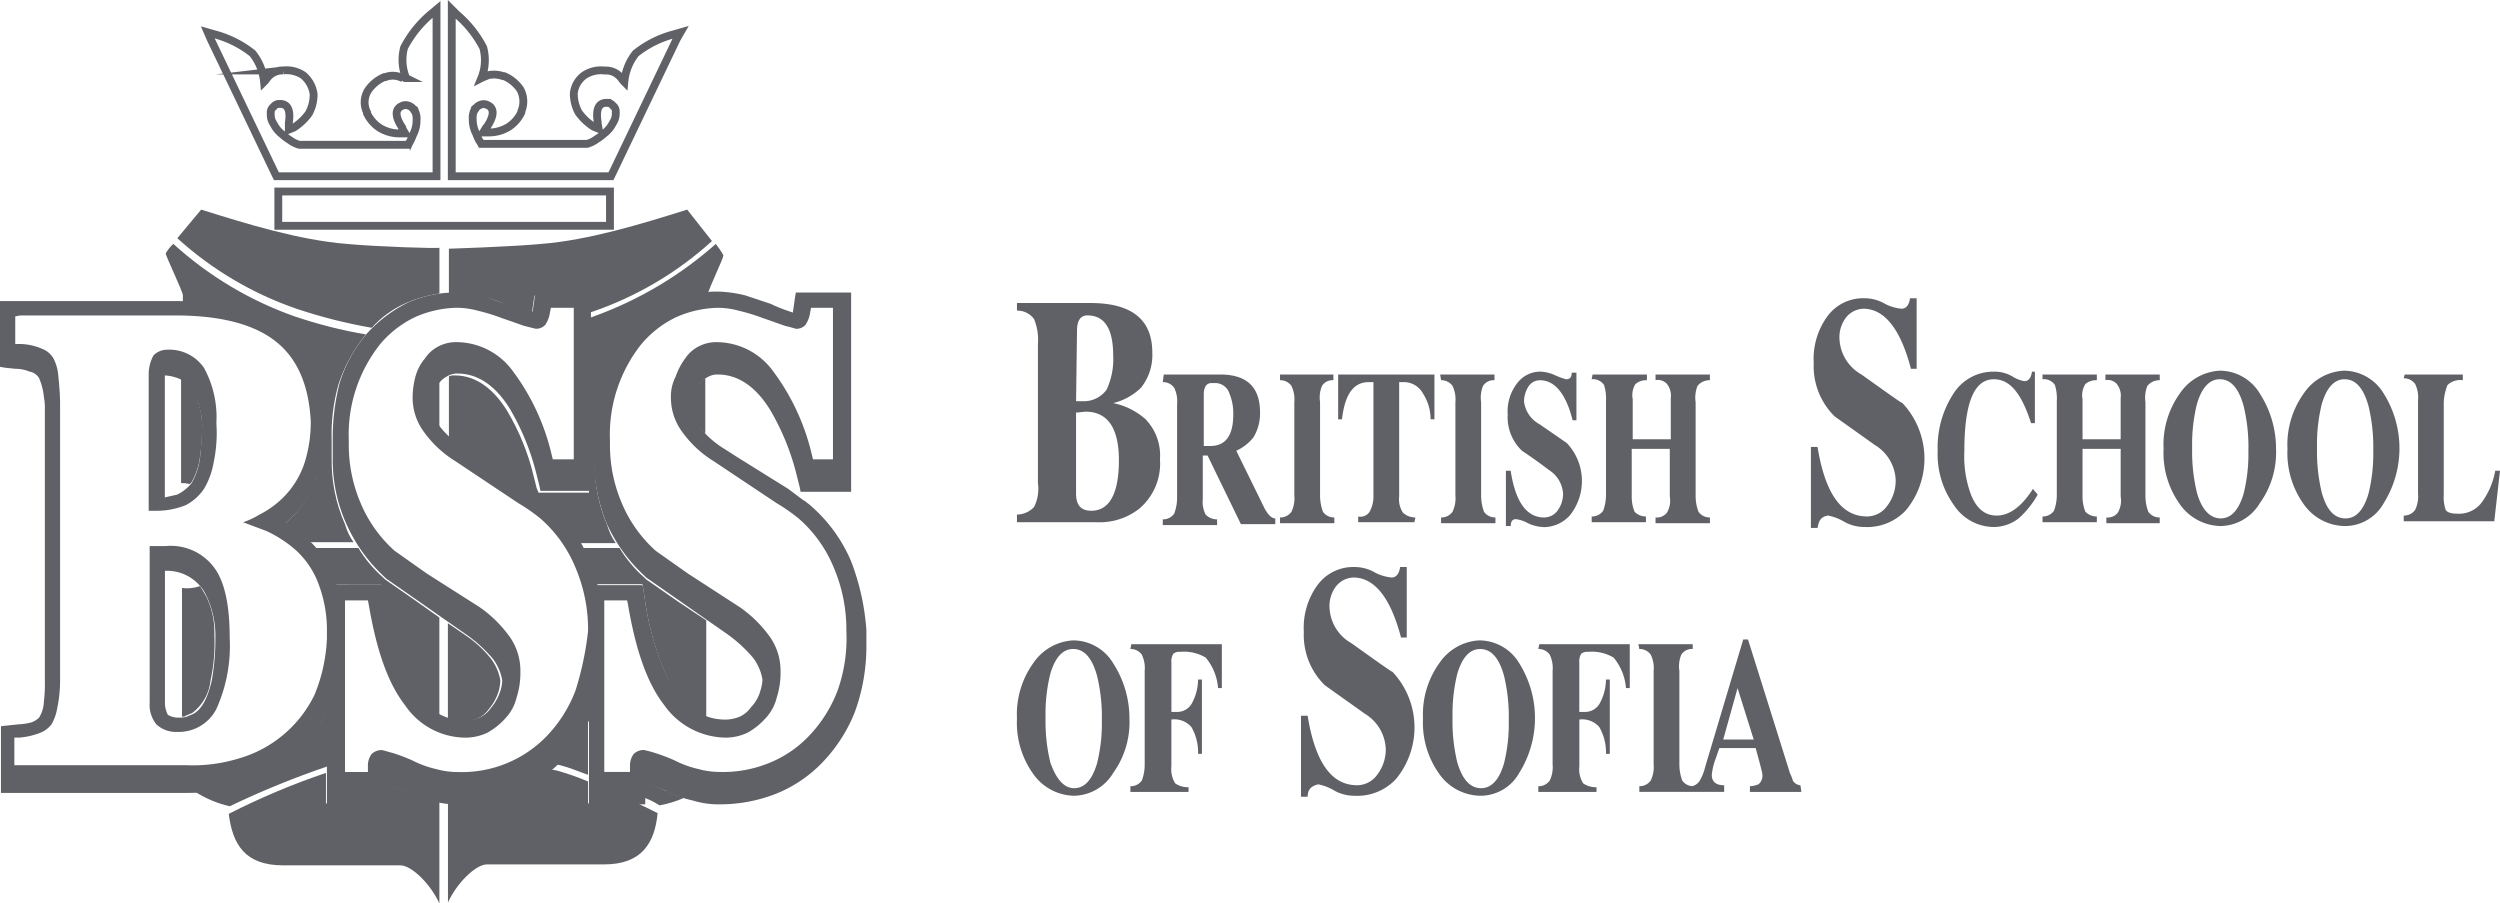 <svg xmlns="http://www.w3.org/2000/svg" xmlns:xlink="http://www.w3.org/1999/xlink" width="226.515" height="81.86" viewBox="0 0 226.515 81.86">
  <defs>
    <clipPath id="clip-path">
      <path id="Path_1" data-name="Path 1" d="M47.711,64.56a4.335,4.335,0,0,1-.173,1.036,4.528,4.528,0,0,1-.864,1.554,2.539,2.539,0,0,1-1.036.864,3.465,3.465,0,0,1-1.3.259,7.558,7.558,0,0,1-1.382-.173V59.379L44.6,60.5a10.337,10.337,0,0,1,2.245,2.073A4.516,4.516,0,0,1,47.711,64.56ZM41.925,37.79a9.439,9.439,0,0,0-.691,1.3c-.086.173-.086.432-.173.6a3.967,3.967,0,0,0,.95,1.9c0,.086.086.086.173.173V37.531C42.1,37.531,42.012,37.7,41.925,37.79Zm-9.5,6.649V42.885a16.822,16.822,0,0,1,.6-5.1,13.981,13.981,0,0,1,2.5-4.577,41.859,41.859,0,0,1-6.477-1.641,32.29,32.29,0,0,1-10.967-6.563,3.381,3.381,0,0,0-.691.864c0,.259,1.554,3.454,1.554,3.8v.6c3.282.086,6.909.691,9.5,2.677s3.541,4.922,3.541,8.118a12.233,12.233,0,0,1-.691,4.318c-.086.259-.259.6-.345.864,0,.173-.086.259-.173.432a7.882,7.882,0,0,1-2.073,3.2l-.518.518a9.693,9.693,0,0,1,1.9,1.382l.259.259h4.059a5.727,5.727,0,0,1-.777-1.641A14.157,14.157,0,0,1,32.426,44.439Zm7.686,12.954-2.85-1.986-.086-.086-.086-.086a11.217,11.217,0,0,1-2.245-2.677H30.958a9.224,9.224,0,0,1,1.727,3.109c0,.086,0,.086.086.173h4.145L37,56.27l.173,1.209a25.07,25.07,0,0,0,2.073,6.995,6.613,6.613,0,0,0,2.936,3.2V58.861ZM31.735,67.669a11.285,11.285,0,0,1-3.454,4.318,13.31,13.31,0,0,1-4.318,2.073,15.167,15.167,0,0,1-3.886.6,9.885,9.885,0,0,0,3.109,1.3,79.946,79.946,0,0,1,8.895-3.627V67.065C31.822,67.237,31.822,67.5,31.735,67.669Zm31,6.909h0a11.039,11.039,0,0,0-1.9-.777v.086l-.086,1.3h0a6.885,6.885,0,0,1,1.382.691h0a9.692,9.692,0,0,0,2.245-.691A9.208,9.208,0,0,1,62.737,74.578Zm-9.758-2.591-.173.173c.086,0,.259.086.345.086.691.173,1.554.518,2.5.864V68.1A13.561,13.561,0,0,1,52.979,71.987ZM63.774,57.393l-2.85-1.986-.086-.086-.086-.086a11.217,11.217,0,0,1-2.245-2.677H55.224c.173.345.345.777.518,1.123a20.839,20.839,0,0,1,.691,2.159h4.145l.086.432.173,1.209a25.07,25.07,0,0,0,2.073,6.995,6.742,6.742,0,0,0,3.454,3.454V59.12Zm1.813-19.6a2.376,2.376,0,0,0-.691,1.3c-.086.173-.086.432-.173.6a4.77,4.77,0,0,0,1.554,2.5V37.185C66.019,37.272,65.846,37.531,65.587,37.79Zm1.641-12.781a34.122,34.122,0,0,1-11.054,6.563c-.173.086-.345.086-.432.173v15.8H51.166l-.173-.432-.259-1.036a21.086,21.086,0,0,0-2.418-5.959c-1.123-1.813-2.677-3.2-4.75-3.2a1.1,1.1,0,0,0-.518.086v5.613a12.356,12.356,0,0,0,1.3.95l1.209.777,4.491,2.936.691.518.691.518.173.086c.173.086.345.259.6.432a13.938,13.938,0,0,1,2.677,3.282h3.282a5.728,5.728,0,0,1-.777-1.641,14.082,14.082,0,0,1-1.123-5.959V42.971a16.822,16.822,0,0,1,.6-5.1,13.981,13.981,0,0,1,2.5-4.577A9.473,9.473,0,0,1,63,30.536a9.69,9.69,0,0,1,3.454-.864c.173-.691,1.468-3.368,1.468-3.627A7.2,7.2,0,0,0,67.228,25.009ZM60.147,75.7H55.656V73.714a24.409,24.409,0,0,0-2.677-.95c-.259-.086-.518-.086-.777-.173a17.83,17.83,0,0,1-3.454,2.159,14.316,14.316,0,0,1-5.009.95,2.391,2.391,0,0,1-.777-.086v9.067c.777-1.727,2.5-3.454,3.541-3.454H57.124c3.368,0,4.577-1.9,4.836-4.663C62.047,76.65,61.269,76.219,60.147,75.7Zm-18.826-.345c-.777-.173-1.554-.518-2.332-.777l-.173-.086A15.57,15.57,0,0,0,37,73.8v.086l-.086,1.3V75.7H31.908V72.937A65.6,65.6,0,0,0,23.1,76.65c.345,2.763,1.468,4.663,4.922,4.663H38.644c1.036,0,2.763,1.727,3.541,3.454v-9.24A3.068,3.068,0,0,1,41.321,75.355ZM64.637,21.9c-4.145,1.3-8.895,2.763-13.213,3.109-2.763.259-8.377.432-8.377.432V29.5h.777a7.8,7.8,0,0,1,2.418.345,9.864,9.864,0,0,1,2.245.777l.173.086c.518.173,1.3.518,1.9.691v-.086l.173-1.209.086-.432h5.009v1.554c.086,0,.173-.086.259-.086a31.116,31.116,0,0,0,10.795-6.39ZM33.808,25.009C29.49,24.663,24.74,23.2,20.6,21.9l-2.159,2.591a31.116,31.116,0,0,0,10.795,6.39,46.431,46.431,0,0,0,6.822,1.727,8.979,8.979,0,0,1,3.109-2.245,12.124,12.124,0,0,1,3.022-.864V25.354C42.184,25.441,36.571,25.268,33.808,25.009ZM20.422,39.69a3.648,3.648,0,0,0-1.382-2.332c-.086-.086-.173-.086-.259-.173v9.5a2.391,2.391,0,0,1,.777.086l.173-.173a6.119,6.119,0,0,0,.777-2.418,15.792,15.792,0,0,0,.173-2.85v-.086A4.89,4.89,0,0,0,20.422,39.69Zm.6,17.185c-.173-.259-.345-.6-.518-.864h0a3.569,3.569,0,0,1-1.641.173V67.842c.173,0,.259,0,.345-.086.173-.086.432-.173.6-.259a4.223,4.223,0,0,0,1.641-2.936A15.8,15.8,0,0,0,21.8,60.5v-.259h0A7.425,7.425,0,0,0,21.027,56.875Z" transform="translate(-17.4 -21.9)" fill="#5f6166"/>
    </clipPath>
  </defs>
  <g id="BSS" transform="translate(-405 -177.143)">
    <g id="Group_1" transform="translate(420.026 196.135)" clip-path="url(#clip-path)">
      <path id="Path_1-2" data-name="Path_1" d="M68.914,84.409l-50.778.864L17.1,21.8l50.778.086Z" transform="translate(-17.359 -21.886)" fill="#5f6166"/>
    </g>
    <path id="Path_3" d="M29.2,20H59.252v3.109H29.2Z" transform="translate(401.016 174.494)" fill="none" stroke="#5f6166" stroke-miterlimit="22.93" stroke-width="0.71"/>
    <path id="Path_4" d="M39.59,4.354a10.028,10.028,0,0,1,2.418-3.022L42.526.9V16.012H28.018l-.086-.173L22.059,3.577l-.259-.6.6.173a9.366,9.366,0,0,1,3.454,1.727A4.862,4.862,0,0,1,26.9,7.463c.173-.173.259-.345.432-.518a1.7,1.7,0,0,1,1.209-.518h.086a2.715,2.715,0,0,1,1.813.432,2.668,2.668,0,0,1,.95,1.727h0v.086h0a3.572,3.572,0,0,1-.432,1.641,4.944,4.944,0,0,1-1.382,1.3l-.432.173v-.6c.086-.6.173-1.641-.691-1.727h-.173a.616.616,0,0,0-.518.259.616.616,0,0,0-.259.518V10.4a1.459,1.459,0,0,0,.259.864,2.7,2.7,0,0,0,.777.95h0a4.79,4.79,0,0,0,.691.518,2.7,2.7,0,0,0,.864.432h9.845c.086-.173.173-.259.259-.432s.173-.432.259-.6h0a2.758,2.758,0,0,0,.259-1.209,1.557,1.557,0,0,0-.173-.864c0-.086,0-.086-.086-.086a.862.862,0,0,0-.432-.345.738.738,0,0,0-.6,0l-.173.086c-.691.432-.173,1.382.173,1.9v.086l.259.432h-.518a3.4,3.4,0,0,1-1.813-.518,3.228,3.228,0,0,1-1.123-1.3h0v-.086h0a2.038,2.038,0,0,1,.086-1.986,3.374,3.374,0,0,1,1.468-1.209h.086a1.907,1.907,0,0,1,1.382,0c.086-.086.345,0,.518.086A4.312,4.312,0,0,1,39.59,4.354Z" transform="translate(402.026 177.1)" fill="none" stroke="#5f6166" stroke-miterlimit="22.93" stroke-width="0.71"/>
    <path id="Path_5" d="M50.25,4.354a10.028,10.028,0,0,0-2.418-3.022L47.4.9V16.012H61.822l.086-.173L67.78,3.577l.345-.6-.6.173a9.366,9.366,0,0,0-3.454,1.727,4.862,4.862,0,0,0-1.036,2.591c-.173-.173-.259-.345-.432-.518a1.7,1.7,0,0,0-1.209-.518h-.173a2.715,2.715,0,0,0-1.813.432,2.292,2.292,0,0,0-.95,1.641h0v.086h0a3.572,3.572,0,0,0,.432,1.641,4.944,4.944,0,0,0,1.382,1.3l.432.173-.086-.518V11.09c-.086-.6-.173-1.641.691-1.727h.173a.616.616,0,0,1,.518.259.616.616,0,0,1,.259.518v.173a1.459,1.459,0,0,1-.259.864,2.7,2.7,0,0,1-.777.95h0a4.79,4.79,0,0,1-.691.518,2.7,2.7,0,0,1-.864.432H50.077c-.086-.173-.173-.259-.259-.432s-.173-.432-.259-.6h0a2.758,2.758,0,0,1-.259-1.209,1.557,1.557,0,0,1,.173-.864c0-.086,0-.086.086-.086a.862.862,0,0,1,.432-.345.738.738,0,0,1,.6,0l.173.086c.691.432.173,1.382-.173,1.9l-.086.086-.259.432h.518a3.4,3.4,0,0,0,1.813-.518,3.228,3.228,0,0,0,1.123-1.3h0V10.14h0a2.3,2.3,0,0,0-.086-1.986A3.374,3.374,0,0,0,52.15,6.945h-.086a2.519,2.519,0,0,0-1.382-.086c-.173.086-.432.173-.6.259A4.312,4.312,0,0,0,50.25,4.354Z" transform="translate(398.533 177.1)" fill="none" stroke="#5f6166" stroke-miterlimit="22.93" stroke-width="0.71"/>
    <path id="Path_7" d="M77.117,54.939A13.832,13.832,0,0,0,73.49,49.93c-.173-.173-.345-.259-.518-.432l-.173-.086-.691-.518-.691-.518-4.577-2.85-1.209-.777a8.259,8.259,0,0,1-2.245-1.986,4.925,4.925,0,0,1-.95-1.9,1.6,1.6,0,0,1,.173-.6,9.438,9.438,0,0,1,.691-1.3,2.039,2.039,0,0,1,.777-.691,1.741,1.741,0,0,1,.95-.259c2.073,0,3.627,1.382,4.75,3.2a22.168,22.168,0,0,1,2.418,5.959l.259,1.036.086.432h4.577V30.586H72.108l-.086.518-.173,1.209V32.4a15.569,15.569,0,0,1-1.813-.691l-.173-.086-2.332-.777a11.662,11.662,0,0,0-2.418-.345,10.624,10.624,0,0,0-4.577.95,12.641,12.641,0,0,0-3.627,2.763,12.438,12.438,0,0,0-2.5,4.577,20.072,20.072,0,0,0-.6,5.1V45.44A15.55,15.55,0,0,0,54.923,51.4a14.63,14.63,0,0,0,3.454,4.836l.086.086.086.086,2.85,1.986,4.577,3.2a12.8,12.8,0,0,1,2.245,2.073,4.516,4.516,0,0,1,.864,1.986,3.673,3.673,0,0,1-.173.95,3.454,3.454,0,0,1-.864,1.554,2.539,2.539,0,0,1-1.036.864,3.465,3.465,0,0,1-1.3.259c-2.418,0-4.059-1.641-5.181-3.713a25.07,25.07,0,0,1-2.073-6.995l-.173-1.209L58.2,57.1H54.146a15.791,15.791,0,0,0-.691-2.159,13.606,13.606,0,0,0-3.541-5.009,2.624,2.624,0,0,0-.6-.432l-.173-.086-.691-.518-.691-.518L43.265,45.44l-1.209-.777a8.259,8.259,0,0,1-2.245-1.986,4.925,4.925,0,0,1-.95-1.9,1.6,1.6,0,0,1,.173-.6,9.439,9.439,0,0,1,.691-1.3,2.039,2.039,0,0,1,.777-.691,1.741,1.741,0,0,1,.95-.259c2.073,0,3.627,1.382,4.75,3.2a22.167,22.167,0,0,1,2.418,5.959l.259,1.036.086.432h4.577V30.586H48.533l-.086.432-.173,1.209v.086a16.8,16.8,0,0,1-1.9-.691l-.259.086c-.777-.259-1.554-.518-2.245-.777a11.663,11.663,0,0,0-2.418-.345,10.624,10.624,0,0,0-4.577.95A12.641,12.641,0,0,0,33.247,34.3a12.438,12.438,0,0,0-2.5,4.577,20.073,20.073,0,0,0-.6,5.1v1.554a14.157,14.157,0,0,0,1.209,5.959A14.63,14.63,0,0,0,34.8,56.321l.086.086.086.086,2.85,1.986,4.577,3.2a12.8,12.8,0,0,1,2.245,2.073,4.516,4.516,0,0,1,.864,1.986,3.672,3.672,0,0,1-.173.95,4.528,4.528,0,0,1-.864,1.554,2.539,2.539,0,0,1-1.036.864,3.465,3.465,0,0,1-1.3.259c-2.418,0-4.059-1.641-5.181-3.713a25.07,25.07,0,0,1-2.073-6.995l-.173-1.209-.086-.432H30.484c0-.086,0-.086-.086-.173a8.861,8.861,0,0,0-2.591-3.972,15.271,15.271,0,0,0-1.9-1.382l.518-.518a7.881,7.881,0,0,0,2.073-3.2c.086-.173.086-.259.173-.432a3.609,3.609,0,0,0,.345-.864,12.232,12.232,0,0,0,.691-4.318c0-3.2-.95-6.131-3.541-8.118-2.763-2.159-6.649-2.677-10.017-2.677H0v5.959l.518.086.864.086a3.465,3.465,0,0,1,1.3.259,1.248,1.248,0,0,1,.864.6,5.638,5.638,0,0,1,.432,1.727,4.924,4.924,0,0,1,.086,1.123V65.82a12.754,12.754,0,0,1-.086,1.813A2.911,2.911,0,0,1,3.541,69.1a1.88,1.88,0,0,1-.691.432,5.055,5.055,0,0,1-1.123.173l-1.641.173v6.045H16.753a18.11,18.11,0,0,0,4.836-.6,13.31,13.31,0,0,0,4.318-2.073,11.285,11.285,0,0,0,3.454-4.318c.086-.173.173-.432.259-.6V76.96h5.009v-.518l.086-1.3V75.06a15.567,15.567,0,0,1,1.813.691l.173.086a12.316,12.316,0,0,0,2.332.777,7.985,7.985,0,0,0,2.5.345,13.953,13.953,0,0,0,5.009-.95,13.147,13.147,0,0,0,6.822-6.649v7.6h5.1v-.518l.086-1.3V75.06a15.568,15.568,0,0,1,1.813.691l.086.086a12.316,12.316,0,0,0,2.332.777,7.985,7.985,0,0,0,2.5.345,13.953,13.953,0,0,0,5.009-.95,12.04,12.04,0,0,0,4.145-2.763,14.01,14.01,0,0,0,3.022-4.663A17.3,17.3,0,0,0,78.5,62.625V61.157A21.665,21.665,0,0,0,77.117,54.939ZM28.5,67.029a10.99,10.99,0,0,1-6.909,5.786,14.139,14.139,0,0,1-4.663.6H1.3v-2.5h.432a6.779,6.779,0,0,0,1.9-.432,2.358,2.358,0,0,0,1.036-.777,4.252,4.252,0,0,0,.518-1.468,12.331,12.331,0,0,0,.259-2.5V40.69c0-.864-.086-1.813-.173-2.677a4.141,4.141,0,0,0-.432-1.468A2.017,2.017,0,0,0,3.8,35.681a5.123,5.123,0,0,0-1.986-.432H1.382v-2.5l.432-.086H15.89q6.088,0,9.067,2.332c1.986,1.554,3.023,3.972,3.2,7.254a12.162,12.162,0,0,1-.6,3.886,7.979,7.979,0,0,1-1.813,2.936,8.345,8.345,0,0,1-2.245,1.641,7.655,7.655,0,0,1-1.468.691l2.073.777A10.925,10.925,0,0,1,26.771,53.9a7.8,7.8,0,0,1,2.159,3.282,11.764,11.764,0,0,1,.691,4.232v.518A15.014,15.014,0,0,1,28.5,67.029ZM52.16,66.6a12.146,12.146,0,0,1-2.677,4.231,10.674,10.674,0,0,1-8.031,3.2,7.193,7.193,0,0,1-1.9-.259,9.188,9.188,0,0,1-2.159-.777,15.569,15.569,0,0,0-1.813-.691c-.345-.086-.6-.173-.95-.259a1.3,1.3,0,0,0-.95.345,1.736,1.736,0,0,0-.345,1.123v.518H31.261V58.48h2.073l.086.432c.691,4.059,1.727,7.081,3.282,9.068a6.645,6.645,0,0,0,5.527,2.936,4.706,4.706,0,0,0,1.9-.432,6.05,6.05,0,0,0,1.641-1.3,4.117,4.117,0,0,0,1.036-1.9,7.273,7.273,0,0,0,.345-2.332,5.357,5.357,0,0,0-.864-3.022,11.175,11.175,0,0,0-2.85-2.85l-4.75-3.022-2.936-2.073a12.062,12.062,0,0,1-3.109-4.4,13.4,13.4,0,0,1-1.036-5.527,13.172,13.172,0,0,1,2.85-8.808,9.455,9.455,0,0,1,3.109-2.418,9.75,9.75,0,0,1,3.8-.864,7.193,7.193,0,0,1,1.9.259,17.057,17.057,0,0,1,2.245.691c.777.259,1.468.518,1.986.691l1.036.259a1.109,1.109,0,0,0,.864-.345,2.545,2.545,0,0,0,.432-1.123l.086-.432h2.073V45.7h-1.9L50,45.353a20.383,20.383,0,0,0-3.627-7.772,6.341,6.341,0,0,0-5.009-2.5,3.387,3.387,0,0,0-1.554.345,3.228,3.228,0,0,0-1.3,1.123,4.3,4.3,0,0,0-.864,1.641,7.361,7.361,0,0,0-.259,1.986,5.17,5.17,0,0,0,.95,2.936,9.935,9.935,0,0,0,2.936,2.763l5.7,3.8a16.255,16.255,0,0,1,1.986,1.382,11.89,11.89,0,0,1,3.2,4.491,14.281,14.281,0,0,1,1.123,5.7A28.1,28.1,0,0,1,52.16,66.6Zm23.748,0a12.146,12.146,0,0,1-2.677,4.231A10.288,10.288,0,0,1,69.6,73.247a11.038,11.038,0,0,1-4.4.777,7.193,7.193,0,0,1-1.9-.259,9.188,9.188,0,0,1-2.159-.777,15.569,15.569,0,0,0-1.813-.691c-.259-.086-.6-.173-.95-.259a1.3,1.3,0,0,0-.95.345,1.736,1.736,0,0,0-.345,1.123v.518H54.75V58.48h2.073l.086.432c.691,4.059,1.727,7.081,3.282,9.067A6.918,6.918,0,0,0,65.8,70.915a4.706,4.706,0,0,0,1.9-.432,6.05,6.05,0,0,0,1.641-1.3,4.117,4.117,0,0,0,1.036-1.9,7.273,7.273,0,0,0,.345-2.332,5.357,5.357,0,0,0-.864-3.022,11.175,11.175,0,0,0-2.85-2.85L62.35,56.062l-2.936-2.073a12.062,12.062,0,0,1-3.109-4.4,13.4,13.4,0,0,1-1.036-5.527,13.172,13.172,0,0,1,2.85-8.808,9.455,9.455,0,0,1,3.109-2.418,9.749,9.749,0,0,1,3.8-.864,7.193,7.193,0,0,1,1.9.259,17.058,17.058,0,0,1,2.245.691c.777.259,1.468.518,1.986.691.345.086.691.173.95.259a1.109,1.109,0,0,0,.864-.345A2.545,2.545,0,0,0,73.4,32.4l.086-.432h1.986V45.7H73.663l-.086-.345a20.383,20.383,0,0,0-3.627-7.772,6.341,6.341,0,0,0-5.009-2.5,3.387,3.387,0,0,0-1.554.345,3.228,3.228,0,0,0-1.3,1.123,5.972,5.972,0,0,0-.864,1.641,3.936,3.936,0,0,0-.432,1.986,5.17,5.17,0,0,0,.95,2.936,9.935,9.935,0,0,0,2.936,2.763l5.7,3.8a16.255,16.255,0,0,1,1.986,1.382,11.89,11.89,0,0,1,3.2,4.491,14.281,14.281,0,0,1,1.123,5.7A14.147,14.147,0,0,1,75.908,66.6Z" transform="translate(405 173.062)" fill="#5f6166"/>
    <path id="Path_9" d="M20.609,38.239A3.807,3.807,0,0,0,17.241,36.6a1.7,1.7,0,0,0-1.209.518,3.572,3.572,0,0,0-.432,1.641V51.193h.691a7.037,7.037,0,0,0,2.677-.518,4.485,4.485,0,0,0,1.641-1.468,6.856,6.856,0,0,0,.864-2.332,12.856,12.856,0,0,0,.259-3.627A9.284,9.284,0,0,0,20.609,38.239Zm-.173,5.181c0,.95-.086,1.9-.173,2.85a6.119,6.119,0,0,1-.777,2.418,3.823,3.823,0,0,1-1.3,1.036c-.345.086-.777.173-1.123.259V38.93a3.672,3.672,0,0,1,.95.173,3.067,3.067,0,0,1,.777.345,4.054,4.054,0,0,1,1.382,2.332A5.423,5.423,0,0,1,20.436,43.421Z" transform="translate(402.872 172.231)" fill="#5f6166"/>
    <path id="Path_10" d="M21.57,59.182a4.893,4.893,0,0,0-4.4-1.986H15.7V71.359a2.855,2.855,0,0,0,.6,1.986,2.6,2.6,0,0,0,1.9.691,3.837,3.837,0,0,0,3.541-2.073,13.9,13.9,0,0,0,1.209-6.477C22.951,62.637,22.52,60.478,21.57,59.182Zm.086,5.959V65.4a21.474,21.474,0,0,1-.345,4.059c-.259,1.036-.691,2.418-1.641,2.936-.173.086-.432.173-.6.259a2.391,2.391,0,0,1-.777.086,1.741,1.741,0,0,1-.95-.259,2.39,2.39,0,0,1-.259-1.123V59.442A3.93,3.93,0,0,1,20.792,61.6,8.549,8.549,0,0,1,21.656,65.141Z" transform="translate(402.861 169.423)" fill="#5f6166"/>
    <path id="Union_2" data-name="Union 2" d="M25.744,45.165v-7.34h.6c.691,4.231,2.159,6.3,4.491,6.3a2.254,2.254,0,0,0,1.813-.95,3.788,3.788,0,0,0,.777-2.332,3.908,3.908,0,0,0-1.9-3.2L27.9,35.061A6.376,6.376,0,0,1,26,30.225a6.551,6.551,0,0,1,1.3-4.318,4.012,4.012,0,0,1,3.281-1.554,3.7,3.7,0,0,1,1.9.518,4.158,4.158,0,0,0,1.468.432c.431,0,.691-.346.777-.951h.6v6.391h-.518c-.95-3.627-2.418-5.44-4.318-5.44a2.1,2.1,0,0,0-1.554.777,2.949,2.949,0,0,0-.6,2.072,3.884,3.884,0,0,0,1.987,3.109c2.418,1.727,3.627,2.591,3.714,2.591a7.359,7.359,0,0,1,.345,9.672,4.78,4.78,0,0,1-3.8,1.554,3.693,3.693,0,0,1-1.9-.518,4.518,4.518,0,0,0-1.382-.518c-.691.173-.95.518-.95,1.122Zm12.522-2.073A7.952,7.952,0,0,1,36.8,38.083a7.952,7.952,0,0,1,1.468-5.008A4.661,4.661,0,0,1,41.893,31a4.239,4.239,0,0,1,3.627,2.073,9.365,9.365,0,0,1,0,9.93,4.024,4.024,0,0,1-3.541,2.073A4.628,4.628,0,0,1,38.265,43.092Zm1.641-9.067A15.164,15.164,0,0,0,39.475,38a15.828,15.828,0,0,0,.431,4.059c.432,1.468,1.123,2.332,2.159,2.332.95,0,1.641-.777,2.073-2.245a14.918,14.918,0,0,0,.431-3.886,15.828,15.828,0,0,0-.431-4.059c-.432-1.554-1.123-2.418-2.159-2.418C41.029,31.78,40.338,32.557,39.906,34.025ZM1.477,43.092A7.952,7.952,0,0,1,.009,38.083a7.952,7.952,0,0,1,1.468-5.008A4.661,4.661,0,0,1,5.1,31a4.239,4.239,0,0,1,3.626,2.073A9.19,9.19,0,0,1,10.2,38.083a7.865,7.865,0,0,1-1.468,4.922,4.229,4.229,0,0,1-3.54,2.073A4.628,4.628,0,0,1,1.477,43.092Zm1.554-9.067A15.131,15.131,0,0,0,2.6,38a15.794,15.794,0,0,0,.432,4.059c.518,1.468,1.209,2.332,2.159,2.332s1.641-.777,2.072-2.245A14.885,14.885,0,0,0,7.7,38.256,15.794,15.794,0,0,0,7.263,34.2C6.832,32.643,6.141,31.78,5.1,31.78,4.154,31.78,3.463,32.557,3.032,34.025ZM66.418,44.733v-.518a2.519,2.519,0,0,0,.777-.173,1.028,1.028,0,0,0,.346-.951c0-.086-.173-.777-.6-2.332H63.655c-.173.432-.26.777-.432,1.209a6.058,6.058,0,0,0-.259,1.209c0,.6.345.95,1.122.95v.6H56.4v-.518a1.23,1.23,0,0,0,1.036-.518,2.793,2.793,0,0,0,.259-1.468V33.765a2.792,2.792,0,0,0-.259-1.467A1.23,1.23,0,0,0,56.4,31.78l-.087-.432h4.923v.432A1.131,1.131,0,0,0,60.2,32.3a2.772,2.772,0,0,0-.173,1.467v8.463a4.369,4.369,0,0,0,.26,1.468,1.217,1.217,0,0,0,.89.511,1.093,1.093,0,0,0,.751-.6,4.339,4.339,0,0,0,.431-1.122l3.455-11.572h.431l3.714,11.831c.086.345.259.6.345.95a.881.881,0,0,0,.691.432l.086.6ZM64,39.983h2.764L65.3,35.32Zm-16.753,4.75v-.518a1.23,1.23,0,0,0,1.036-.518,2.793,2.793,0,0,0,.259-1.468V33.765a2.792,2.792,0,0,0-.259-1.467,1.23,1.23,0,0,0-1.036-.518l.086-.432h8.2V35.32h-.345a4.893,4.893,0,0,0-1.122-2.763,3.862,3.862,0,0,0-2.332-.518.822.822,0,0,0-.6.173,1.286,1.286,0,0,0-.173.777v4.491h.431a1.519,1.519,0,0,0,1.468-.863,4.6,4.6,0,0,0,.518-2.073h.345v6.736h-.345a4.583,4.583,0,0,0-.6-2.418,2.034,2.034,0,0,0-1.813-.691V42.4a2.44,2.44,0,0,0,.345,1.554,1.984,1.984,0,0,0,1.209.345v.432Zm-36.961,0v-.518a1.231,1.231,0,0,0,1.037-.518,4.035,4.035,0,0,0,.259-1.468V33.765a2.792,2.792,0,0,0-.259-1.467,1.231,1.231,0,0,0-1.037-.518l.086-.432h8.2V35.32H18.23a4.887,4.887,0,0,0-1.122-2.763,3.862,3.862,0,0,0-2.332-.518.823.823,0,0,0-.6.173,1.286,1.286,0,0,0-.173.777v4.491h.432a1.519,1.519,0,0,0,1.467-.863,4.6,4.6,0,0,0,.518-2.073h.346v6.736h-.346a4.576,4.576,0,0,0-.6-2.418A2.032,2.032,0,0,0,14,38.17V42.4a2.444,2.444,0,0,0,.345,1.554,1.985,1.985,0,0,0,1.209.345v.432Zm61.66-23.921V13.471h.6c.691,4.232,2.159,6.3,4.491,6.3a2.251,2.251,0,0,0,1.813-.95,3.788,3.788,0,0,0,.777-2.332,3.9,3.9,0,0,0-1.9-3.2L74.1,10.708a6.378,6.378,0,0,1-1.9-4.836,6.547,6.547,0,0,1,1.3-4.318A4.011,4.011,0,0,1,76.781,0a3.693,3.693,0,0,1,1.9.518A4.145,4.145,0,0,0,80.149.95c.432,0,.691-.345.777-.95h.6V6.39h-.518C80.062,2.764,78.594.95,76.695.95a2.1,2.1,0,0,0-1.554.777,2.949,2.949,0,0,0-.6,2.073,3.886,3.886,0,0,0,1.986,3.109c2.418,1.727,3.627,2.59,3.714,2.59a7.36,7.36,0,0,1,.346,9.672,4.781,4.781,0,0,1-3.8,1.554,3.7,3.7,0,0,1-1.9-.518,4.514,4.514,0,0,0-1.382-.518c-.6.086-.863.432-.95,1.123Zm-24.353-.086A3.621,3.621,0,0,1,46.3,20.38a3.1,3.1,0,0,0-.951-.345c-.431-.086-.6.173-.6.6H44.31V15.631h.432c.431,2.85,1.467,4.232,3.022,4.232a1.512,1.512,0,0,0,1.209-.6,2.591,2.591,0,0,0,.518-1.554,2.748,2.748,0,0,0-1.3-2.159c-.777-.6-1.641-1.209-2.418-1.727a4.177,4.177,0,0,1-1.3-3.281,4.155,4.155,0,0,1,.863-2.85A2.62,2.62,0,0,1,47.506,6.65a3.623,3.623,0,0,1,1.3.345,6.559,6.559,0,0,0,.95.345c.345,0,.518-.173.518-.6H50.7v4.317h-.345c-.6-2.418-1.641-3.626-2.936-3.626a1.23,1.23,0,0,0-1.036.518,2.606,2.606,0,0,0-.432,1.382A2.693,2.693,0,0,0,47.333,11.4c1.641,1.122,2.5,1.727,2.5,1.727a4.992,4.992,0,0,1,.259,6.563,3.234,3.234,0,0,1-2.264,1.048C47.753,20.737,47.673,20.733,47.592,20.726ZM84.9,18.739a7.865,7.865,0,0,1-1.468-4.922,8.9,8.9,0,0,1,1.382-5.1A4.276,4.276,0,0,1,88.525,6.65a3.193,3.193,0,0,1,1.813.518,3.1,3.1,0,0,0,.95.346c.346,0,.6-.26.691-.863h.26v4.663h-.346c-.863-2.678-1.9-3.973-3.368-3.973-1.813,0-2.678,2.159-2.678,6.564a9.924,9.924,0,0,0,.6,3.886c.518,1.3,1.3,1.9,2.332,1.9,1.123,0,2.245-.777,3.281-2.418l.432.518a8.28,8.28,0,0,1-1.727,2.159,3.732,3.732,0,0,1-2.245.777A4.355,4.355,0,0,1,84.9,18.739Zm31.693-.086a7.954,7.954,0,0,1-1.468-5.008,7.955,7.955,0,0,1,1.468-5.009,4.666,4.666,0,0,1,3.627-2.073,4.239,4.239,0,0,1,3.626,2.073,9.363,9.363,0,0,1,0,9.931,4.022,4.022,0,0,1-3.54,2.073A4.628,4.628,0,0,1,116.591,18.653Zm1.641-9.068a15.171,15.171,0,0,0-.431,3.972,15.834,15.834,0,0,0,.431,4.059c.432,1.554,1.123,2.332,2.159,2.332.95,0,1.641-.777,2.073-2.245a14.925,14.925,0,0,0,.431-3.886,15.824,15.824,0,0,0-.431-4.059C122.032,8.2,121.341,7.34,120.3,7.34,119.355,7.34,118.664,8.117,118.232,9.585Zm-12.867,9.068a7.949,7.949,0,0,1-1.468-5.008,7.95,7.95,0,0,1,1.468-5.009,4.663,4.663,0,0,1,3.626-2.073,4.239,4.239,0,0,1,3.627,2.073,9.192,9.192,0,0,1,1.468,5.009,7.866,7.866,0,0,1-1.468,4.922,4.23,4.23,0,0,1-3.541,2.073A4.626,4.626,0,0,1,105.365,18.653Zm1.554-9.068a15.139,15.139,0,0,0-.432,3.972,15.8,15.8,0,0,0,.432,4.059c.431,1.554,1.209,2.332,2.158,2.332s1.641-.777,2.073-2.245a14.926,14.926,0,0,0,.432-3.886,15.824,15.824,0,0,0-.432-4.059c-.432-1.554-1.123-2.419-2.159-2.419C108.042,7.34,107.351,8.117,106.92,9.585Zm-93.7,10.967v-.518a1.229,1.229,0,0,0,1.036-.518,4.019,4.019,0,0,0,.26-1.468V9.585a2.789,2.789,0,0,0-.26-1.468A1.23,1.23,0,0,0,13.222,7.6l.086-.691h5.1c2.418,0,3.626,1.122,3.626,3.454a4.187,4.187,0,0,1-.6,2.245,4.232,4.232,0,0,1-1.554,1.209l2.5,5.095q.518,1.036,1.036,1.037v.518H20.3l-3.023-6.218h-.431v3.972a2.48,2.48,0,0,0,.259,1.382,1.428,1.428,0,0,0,1.036.432v.518ZM16.935,8.722v4.663h.6q2.072,0,2.072-2.849a4.654,4.654,0,0,0-.345-1.9,1.353,1.353,0,0,0-1.209-.95h-.431C17.194,7.686,16.935,8.031,16.935,8.722ZM98.715,20.38v-.518a1.162,1.162,0,0,0,1.036-.432,2.15,2.15,0,0,0,.26-1.468V13.645H96.556v4.317a3.57,3.57,0,0,0,.26,1.382,1.429,1.429,0,0,0,1.036.431v.518H92.93v-.518a1.231,1.231,0,0,0,1.036-.518,4.038,4.038,0,0,0,.259-1.468V9.327a4.045,4.045,0,0,0-.173-1.468A1.185,1.185,0,0,0,92.93,7.34V6.909h4.922v.518a1.507,1.507,0,0,0-1.036.345,1.918,1.918,0,0,0-.26,1.382v3.626h3.455V9.068a1.748,1.748,0,0,0-.346-1.3,1.109,1.109,0,0,0-1.036-.345V6.909h4.922v.518a1.393,1.393,0,0,0-1.122.518,2.873,2.873,0,0,0-.173,1.468v8.463a4.038,4.038,0,0,0,.259,1.468,1.232,1.232,0,0,0,1.036.518v.518Zm-40.847,0v-.518A1.165,1.165,0,0,0,58.9,19.43a2.154,2.154,0,0,0,.259-1.468V13.645H55.71v4.317a3.584,3.584,0,0,0,.259,1.382A1.431,1.431,0,0,0,57,19.775v.518H52.083v-.518a1.23,1.23,0,0,0,1.036-.518,4.022,4.022,0,0,0,.26-1.468V9.327A4.027,4.027,0,0,0,53.2,7.858a1.184,1.184,0,0,0-1.122-.518l.086-.431h4.922v.518a1.508,1.508,0,0,0-1.036.345A1.922,1.922,0,0,0,55.8,9.154v3.626H59.25V9.068a1.751,1.751,0,0,0-.345-1.3,1.111,1.111,0,0,0-1.037-.345V6.909h4.923v.518a1.394,1.394,0,0,0-1.123.518A2.881,2.881,0,0,0,61.5,9.413v8.463a4.038,4.038,0,0,0,.259,1.468,1.233,1.233,0,0,0,1.037.518v.518Zm-19.43,0v-.518a1.233,1.233,0,0,0,1.037-.518,2.8,2.8,0,0,0,.259-1.468V9.413a2.8,2.8,0,0,0-.259-1.468,1.233,1.233,0,0,0-1.037-.518l-.086-.518h4.923v.518a1.132,1.132,0,0,0-1.037.518,2.775,2.775,0,0,0-.173,1.468v8.463a4.391,4.391,0,0,0,.259,1.468,1.233,1.233,0,0,0,1.037.518v.518Zm-14.594,0v-.518a1.232,1.232,0,0,0,1.036-.518,2.8,2.8,0,0,0,.259-1.468V9.413a2.8,2.8,0,0,0-.259-1.468,1.231,1.231,0,0,0-1.036-.518V6.909H28.68v.518a1.13,1.13,0,0,0-1.036.518,2.767,2.767,0,0,0-.173,1.468v8.463a4.372,4.372,0,0,0,.26,1.468,1.231,1.231,0,0,0,1.036.518v.518ZM7.177,20.294H.009V19.6a2.162,2.162,0,0,0,1.554-.691,3.7,3.7,0,0,0,.345-2.158V4.145A4.912,4.912,0,0,0,1.564,1.9,1.847,1.847,0,0,0,.009,1.122V.432h6.65c3.713,0,5.613,1.467,5.613,4.49a4.744,4.744,0,0,1-1.037,3.2A5.507,5.507,0,0,1,8.731,9.5a6.312,6.312,0,0,1,2.936,1.468,4.733,4.733,0,0,1,1.3,3.627,5.349,5.349,0,0,1-1.9,4.491A5.815,5.815,0,0,1,7.524,20.3C7.408,20.3,7.293,20.3,7.177,20.294ZM5.363,10.363V17.7c0,1.036.431,1.554,1.382,1.554,1.641,0,2.5-1.554,2.5-4.577,0-2.936-1.036-4.4-3.023-4.4ZM5.45,2.936l-.086,6.39h.518A2.554,2.554,0,0,0,8.126,8.291a6.465,6.465,0,0,0,.6-3.109q0-3.627-2.332-3.627C5.795,1.554,5.45,1.987,5.45,2.936ZM30.925,20.294v-.518a.99.99,0,0,0,1.036-.431,2.842,2.842,0,0,0,.346-1.468V7.6h-.432c-1.382,0-2.159,1.122-2.418,3.368h-.346V6.909h8.723v4.059h-.346A4.341,4.341,0,0,0,36.8,8.636,1.963,1.963,0,0,0,35.07,7.6h-.431V17.962a2.194,2.194,0,0,0,.345,1.468,1.643,1.643,0,0,0,1.122.432l-.086.431Zm94.734-.086v-.518a1.231,1.231,0,0,0,1.036-.518,2.8,2.8,0,0,0,.259-1.468V9.24a2.8,2.8,0,0,0-.259-1.468,1.232,1.232,0,0,0-1.036-.518l.086-.345h5.267v.518a1.674,1.674,0,0,0-1.381.431,4.5,4.5,0,0,0-.346,1.813V17.79a3.584,3.584,0,0,0,.173,1.382c.173.259.518.345,1.037.345a2.557,2.557,0,0,0,2.245-1.036,6.965,6.965,0,0,0,1.209-2.85h.432l-.518,4.577Zm-101.9-13.3h.086Z" transform="translate(497.134 204.166)" fill="#5f6166"/>
  </g>
</svg>
